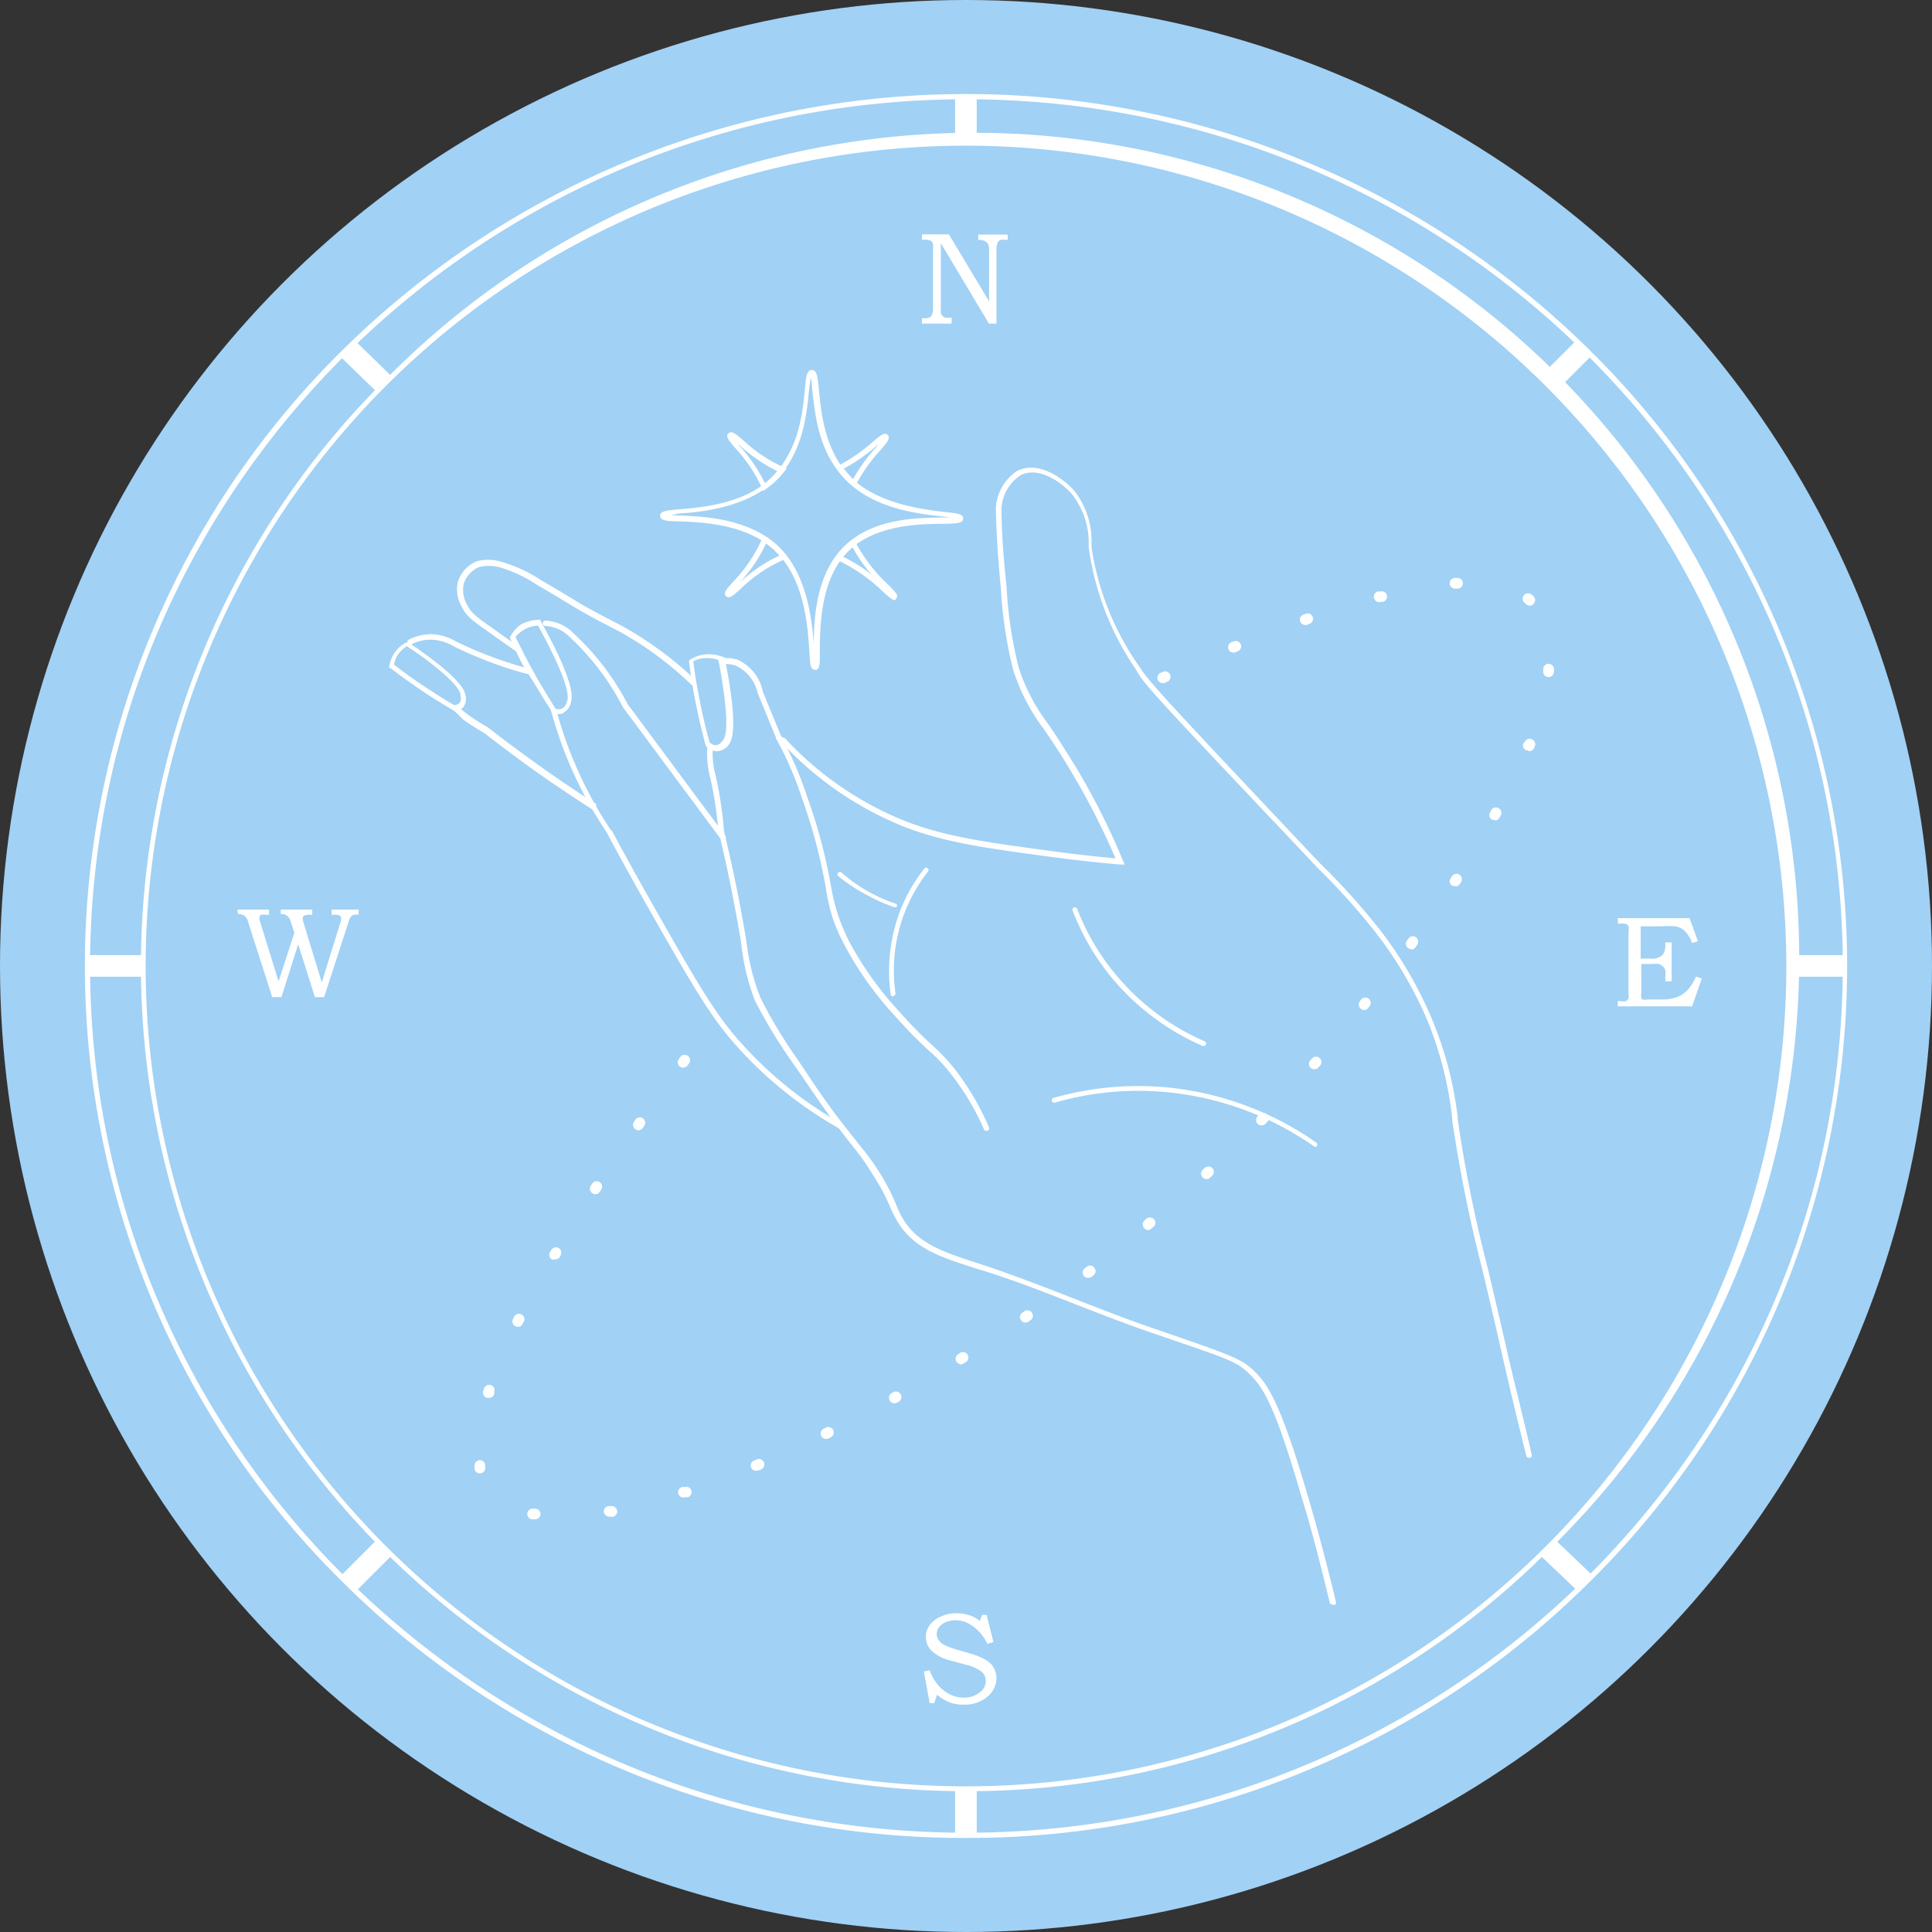<?xml version="1.0" encoding="UTF-8"?> <svg xmlns="http://www.w3.org/2000/svg" id="Слой_1" data-name="Слой 1" viewBox="0 0 115.4 115.4"><rect x="0" y="0" width="115.4" height="115.4" fill="#333333" stroke="none"/><defs><style>.cls-1{fill:#a1d1f5;}.cls-2{fill:#fff;}</style></defs><circle class="cls-1" cx="57.7" cy="57.7" r="57.7"></circle><path class="cls-2" d="M35.36,45.32a1.1,1.1,0,0,1-.42-.09l0,0,0,0C34.4,44.45,34,43.7,33.53,43s-.79-1.46-1.14-2.21l0-.08.06-.08A2,2,0,0,1,33,40a2.29,2.29,0,0,1,1.12-.31h.1l0,.08c.5.87,2.09,3.78,1.83,4.78a1,1,0,0,1-.54.74A.85.85,0,0,1,35.36,45.32ZM35.11,45a.59.59,0,0,0,.37,0c.22-.07.3-.37.34-.51.19-.74-1-3.1-1.75-4.45a1.81,1.81,0,0,0-.87.26,2.09,2.09,0,0,0-.48.41c.34.71.71,1.42,1.09,2.11S34.65,44.25,35.11,45Z" transform="translate(-1.93 -2.67)"></path><path class="cls-2" d="M44.69,47.54h0a1,1,0,0,1-.6-.31l0,0v0c-.23-.84-.43-1.7-.6-2.55s-.3-1.65-.4-2.46l0-.1.09-.06a1.93,1.93,0,0,1,.79-.29,2.3,2.3,0,0,1,1.17.15l.08,0V42c.21,1,.84,4.27.28,5.09A.91.91,0,0,1,44.69,47.54ZM44.31,47a.54.54,0,0,0,.36.18c.23,0,.38-.21.47-.33.41-.6,0-3.23-.3-4.76a2.06,2.06,0,0,0-.93-.1,1.54,1.54,0,0,0-.57.19q.15,1.17.39,2.34C43.89,45.38,44.09,46.21,44.31,47Z" transform="translate(-1.93 -2.67)"></path><path class="cls-2" d="M29,45.09l0,0c-.66-.38-1.32-.79-1.95-1.22s-1.22-.85-1.8-1.3l-.07,0v-.08a1.92,1.92,0,0,1,1-1.44l.08,0,.07,0c.74.49,3.18,2.16,3.38,3.07a.86.86,0,0,1-.12.81.77.77,0,0,1-.54.22Zm-3.55-2.73c.56.43,1.13.85,1.72,1.24s1.25.82,1.89,1.19a.46.46,0,0,0,.31-.13c.14-.15.08-.42.05-.55-.15-.66-2-2.08-3.19-2.84a1.76,1.76,0,0,0-.57.56A1.83,1.83,0,0,0,25.47,42.36Z" transform="translate(-1.93 -2.67)"></path><path class="cls-2" d="M48.44,46.86a.15.15,0,0,1-.15-.1l-1.1-2.68a2.34,2.34,0,0,0-1.34-1.66,1.83,1.83,0,0,0-.81-.07.15.15,0,0,1-.18-.13A.17.17,0,0,1,45,42a2.19,2.19,0,0,1,1,.08A2.69,2.69,0,0,1,47.5,44l1.09,2.65a.17.17,0,0,1-.09.21Z" transform="translate(-1.93 -2.67)"></path><path class="cls-2" d="M43.36,43.59a.15.15,0,0,1-.11,0A20.68,20.68,0,0,0,39,40.43l-.8-.42c-.58-.29-1.22-.63-2.17-1.2l0,0c-.81-.49-1.52-.92-2-1.19a8.16,8.16,0,0,0-2.05-1,2.49,2.49,0,0,0-1.43-.08,1.63,1.63,0,0,0-.92,1,1.79,1.79,0,0,0,.22,1.29c.25.49.57.71,1.74,1.53l.23.17,1.26.89a.16.16,0,0,1,0,.23.15.15,0,0,1-.22,0l-1.27-.89-.23-.17c-1.19-.83-1.55-1.09-1.83-1.64a2.08,2.08,0,0,1-.25-1.53,2,2,0,0,1,1.11-1.22,2.72,2.72,0,0,1,1.63.07,8.35,8.35,0,0,1,2.14,1c.46.27,1.18.69,2,1.19h0c.93.57,1.58.9,2.14,1.19l.82.43a21.24,21.24,0,0,1,4.3,3.16.16.16,0,0,1,0,.23A.15.15,0,0,1,43.36,43.59Z" transform="translate(-1.93 -2.67)"></path><path class="cls-2" d="M60.85,70.22a.18.18,0,0,1-.15-.1A15.23,15.23,0,0,0,58.87,67a10.08,10.08,0,0,0-1.46-1.58,24.91,24.91,0,0,1-1.89-1.92,20.44,20.44,0,0,1-3.1-4.29,11.6,11.6,0,0,1-.76-1.72,12.2,12.2,0,0,1-.4-1.76,31.83,31.83,0,0,0-1.44-5.42,20.29,20.29,0,0,0-1.52-3.5.15.15,0,0,1,.06-.22.17.17,0,0,1,.22.06,20.75,20.75,0,0,1,1.54,3.55,32,32,0,0,1,1.46,5.48A11.94,11.94,0,0,0,52,57.36,12.33,12.33,0,0,0,52.7,59a20.45,20.45,0,0,0,3.06,4.22,24.39,24.39,0,0,0,1.87,1.9,11.34,11.34,0,0,1,1.5,1.63A16.11,16.11,0,0,1,61,70a.16.16,0,0,1-.08.21Z" transform="translate(-1.93 -2.67)"></path><path class="cls-2" d="M93.26,89.75a.17.17,0,0,1-.16-.12c-.51-2-1-4.11-1.47-6.14-.42-1.87-.8-3.48-1.14-4.91a87.34,87.34,0,0,1-1.82-9l0-.12a21.51,21.51,0,0,0-1.45-5.76,23.53,23.53,0,0,0-3.09-5.29,39.4,39.4,0,0,0-3.49-3.89l-.94-1L74.8,48.34c-4.27-4.54-4.65-5-5-5.65a17,17,0,0,1-2.84-7.32c0-.14,0-.28,0-.42a4.73,4.73,0,0,0-1-2.76c-.65-.75-2-1.67-3.06-1.14A2.55,2.55,0,0,0,61.75,33c0,1.55.14,3.14.3,4.71a25.59,25.59,0,0,0,.73,4.85A11.58,11.58,0,0,0,64.6,46c.46.68,1,1.52,1.72,2.7A42.58,42.58,0,0,1,69,54.06l.11.25-.27,0c-1.27-.11-2.57-.25-3.84-.42-4-.53-6.47-.86-8.92-1.78A20.23,20.23,0,0,1,48.6,47a.15.15,0,0,1,0-.22.16.16,0,0,1,.23,0,19.72,19.72,0,0,0,7.34,5C58.59,52.69,61,53,65,53.54c1.18.16,2.38.29,3.56.4a43.17,43.17,0,0,0-2.54-5c-.68-1.16-1.25-2-1.71-2.68a11.87,11.87,0,0,1-1.86-3.57,25.68,25.68,0,0,1-.74-4.92c-.16-1.58-.26-3.18-.3-4.75a2.86,2.86,0,0,1,1.27-2.22c1.32-.66,2.84.51,3.45,1.22a4.89,4.89,0,0,1,1,2.93c0,.14,0,.28,0,.42A16.63,16.63,0,0,0,70,42.51c.39.6.76,1.09,5,5.6l4.87,5.17.95,1a41.86,41.86,0,0,1,3.52,3.91,23.83,23.83,0,0,1,3.13,5.37A21.9,21.9,0,0,1,89,69.4l0,.12a82.86,82.86,0,0,0,1.82,9c.33,1.42.71,3,1.14,4.91.46,2,1,4.09,1.46,6.13a.15.15,0,0,1-.11.19Z" transform="translate(-1.93 -2.67)"></path><path class="cls-2" d="M48.71,47.05l-.09,0-.28-.19a.16.16,0,0,1,0-.22.16.16,0,0,1,.23,0l.28.19a.15.15,0,0,1,0,.22A.15.15,0,0,1,48.71,47.05Z" transform="translate(-1.93 -2.67)"></path><path class="cls-2" d="M38.35,52.53a.15.15,0,0,1-.13-.07,24.08,24.08,0,0,1-3.07-6.31c-.11-.34-.21-.69-.3-1a.15.15,0,0,1,.11-.2.17.17,0,0,1,.2.12c.09.34.19.68.29,1a24.1,24.1,0,0,0,3,6.23.16.16,0,0,1-.13.25Z" transform="translate(-1.93 -2.67)"></path><path class="cls-2" d="M37.37,51a.16.16,0,0,1-.09,0c-1.3-.83-2.6-1.71-3.85-2.61-.87-.63-1.73-1.28-2.58-1.94a13.47,13.47,0,0,1-1.29-.83L29,45.06a.15.15,0,0,1,0-.22.16.16,0,0,1,.23,0l.59.47a13.08,13.08,0,0,0,1.27.82h0c.85.66,1.71,1.31,2.58,1.93,1.24.91,2.54,1.78,3.83,2.61a.15.15,0,0,1,0,.22A.16.16,0,0,1,37.37,51Z" transform="translate(-1.93 -2.67)"></path><path class="cls-2" d="M33.39,42.92h0A23.9,23.9,0,0,1,29,41.26a2.75,2.75,0,0,0-1.31-.38,2.45,2.45,0,0,0-1.19.28.18.18,0,0,1-.22-.08.15.15,0,0,1,.08-.21,3,3,0,0,1,1.33-.32,3.07,3.07,0,0,1,1.45.42,23.82,23.82,0,0,0,4.35,1.63.17.17,0,0,1,0,.32Z" transform="translate(-1.93 -2.67)"></path><path class="cls-2" d="M45.1,52.83a.16.16,0,0,1-.13-.06L39.13,44.9A15.12,15.12,0,0,0,36,40.76a2.23,2.23,0,0,0-1.49-.7.16.16,0,1,1,0-.32,2.49,2.49,0,0,1,1.7.78,15.46,15.46,0,0,1,3.21,4.21l5.82,7.84a.16.16,0,0,1,0,.23A.17.17,0,0,1,45.1,52.83Z" transform="translate(-1.93 -2.67)"></path><path class="cls-2" d="M45,52.46a.16.16,0,0,1-.16-.15,23.37,23.37,0,0,0-.47-3.12,5.69,5.69,0,0,1-.19-1.1,6,6,0,0,1,0-.85.16.16,0,0,1,.17-.15.17.17,0,0,1,.16.17,5.38,5.38,0,0,0,0,.8,5.69,5.69,0,0,0,.18,1,23.36,23.36,0,0,1,.48,3.19.16.16,0,0,1-.14.18Z" transform="translate(-1.93 -2.67)"></path><path class="cls-2" d="M52.16,70.09a.13.13,0,0,1-.08,0,24,24,0,0,1-6.6-5.46c-1.37-1.65-2.55-3.73-4.9-7.86-.81-1.43-1.61-2.87-2.37-4.3a.17.17,0,0,1,.06-.22.16.16,0,0,1,.22.06c.77,1.43,1.56,2.87,2.37,4.29,2.34,4.12,3.51,6.19,4.87,7.83a23.47,23.47,0,0,0,6.51,5.38.16.16,0,0,1,.06.22A.14.14,0,0,1,52.16,70.09Z" transform="translate(-1.93 -2.67)"></path><path class="cls-2" d="M81.5,98.5a.15.15,0,0,1-.15-.13c-.49-2-1-4.1-1.63-6.13-1.65-5.69-2.34-6.69-3.14-7.48s-1.16-.87-5.86-2.48c-1.62-.56-3.24-1.19-4.8-1.8-1.81-.71-3.69-1.44-5.56-2l-.28-.09c-2-.64-3.51-1.15-4.47-2.64a7.54,7.54,0,0,1-.52-1,11.51,11.51,0,0,0-1-1.87A14.66,14.66,0,0,0,53,71.3c-.19-.23-.4-.5-.67-.85-1.23-1.57-2-2.8-3-4.22a30.28,30.28,0,0,1-2.31-3.8A13.44,13.44,0,0,1,46.2,59c-.11-.67-.25-1.5-.46-2.57-.26-1.37-.56-2.74-.88-4.07a.15.15,0,0,1,.11-.19.16.16,0,0,1,.2.12c.32,1.33.62,2.7.89,4.08.21,1.07.35,1.9.46,2.57a13.1,13.1,0,0,0,.86,3.39,29.57,29.57,0,0,0,2.28,3.75c.93,1.41,1.74,2.64,3,4.21l.66.84a12.75,12.75,0,0,1,1.12,1.54,12.24,12.24,0,0,1,1,1.91,5.88,5.88,0,0,0,.49,1c.9,1.4,2.4,1.89,4.3,2.51l.28.09c1.88.62,3.76,1.35,5.58,2.06,1.56.61,3.17,1.24,4.78,1.79,4.77,1.64,5.23,1.81,6,2.56s1.56,1.85,3.23,7.62c.59,2,1.14,4.11,1.63,6.15a.16.16,0,0,1-.12.19Z" transform="translate(-1.93 -2.67)"></path><path class="cls-2" d="M80.54,71.17a.11.11,0,0,1-.08,0,18.44,18.44,0,0,0-8.52-3.23,18,18,0,0,0-7,.59.15.15,0,0,1-.18-.1.14.14,0,0,1,.1-.18,18.33,18.33,0,0,1,7.06-.6,18.71,18.71,0,0,1,8.65,3.28.15.15,0,0,1,0,.2A.15.15,0,0,1,80.54,71.17Z" transform="translate(-1.93 -2.67)"></path><path class="cls-2" d="M73.83,65.15l-.06,0a14.73,14.73,0,0,1-5.18-3.78A14.34,14.34,0,0,1,66,57.06a.14.14,0,0,1,.08-.19.15.15,0,0,1,.19.09,14.09,14.09,0,0,0,2.54,4.2,14.33,14.33,0,0,0,5.08,3.71.15.15,0,0,1,.07.19A.15.15,0,0,1,73.83,65.15Z" transform="translate(-1.93 -2.67)"></path><path class="cls-2" d="M55.28,62.19a.15.15,0,0,1-.15-.13,10.17,10.17,0,0,1,.5-4.81,9.84,9.84,0,0,1,1.51-2.7.14.14,0,0,1,.22.18A9.55,9.55,0,0,0,55.42,62a.15.15,0,0,1-.12.16Z" transform="translate(-1.93 -2.67)"></path><path class="cls-2" d="M55.37,56.86h0a9.13,9.13,0,0,1-1.6-.7A9.73,9.73,0,0,1,52,55a.15.15,0,0,1,0-.21.14.14,0,0,1,.2,0,9.2,9.2,0,0,0,1.66,1.17,9.34,9.34,0,0,0,1.55.68.13.13,0,0,1,.09.18A.15.15,0,0,1,55.37,56.86Z" transform="translate(-1.93 -2.67)"></path><path class="cls-2" d="M59.63,109.66A49.29,49.29,0,0,1,24.78,25.52a49.29,49.29,0,1,1,69.7,69.7A49,49,0,0,1,59.63,109.66Zm0-98.29a49,49,0,1,0,49,49A49.05,49.05,0,0,0,59.63,11.37Z" transform="translate(-1.93 -2.67)"></path><path class="cls-2" d="M59.63,112.45A52.54,52.54,0,0,1,22.42,97.19a51.67,51.67,0,0,1,0-73.64,53,53,0,0,1,74.43,0,51.69,51.69,0,0,1,0,73.64A52.58,52.58,0,0,1,59.63,112.45Zm0-103.85C30.78,8.6,7.31,31.82,7.31,60.37s23.47,51.77,52.32,51.77S112,88.92,112,60.37,88.48,8.6,59.63,8.6Z" transform="translate(-1.93 -2.67)"></path><rect class="cls-2" x="57.05" y="5.78" width="1.29" height="2.78"></rect><rect class="cls-2" x="5.22" y="57.05" width="3.33" height="1.29"></rect><rect class="cls-2" x="106.85" y="57.05" width="3.33" height="1.29"></rect><rect class="cls-2" x="57.05" y="106.85" width="1.29" height="2.78"></rect><rect class="cls-2" x="23.14" y="23.03" width="1.29" height="3.05" transform="translate(-12.33 21.81) rotate(-45.79)"></rect><rect class="cls-2" x="22.27" y="95.55" width="3.05" height="1.29" transform="translate(-62.98 42.33) rotate(-45)"></rect><rect class="cls-2" x="93.94" y="23.89" width="3.05" height="1.29" transform="translate(8.68 72.02) rotate(-45)"></rect><rect class="cls-2" x="94.84" y="94.65" width="1.29" height="3.05" transform="translate(-41.94 96.25) rotate(-46.37)"></rect><path class="cls-2" d="M57,16.67h1.61l2.4,4v-3a1,1,0,0,0-.05-.39.35.35,0,0,0-.16-.18A.63.63,0,0,0,60.5,17h-.14v-.32h1.76V17H62a.79.79,0,0,0-.32,0,.4.4,0,0,0-.17.19,1.09,1.09,0,0,0-.06.4V22H61L58.13,17.2V21a2.54,2.54,0,0,0,0,.39.36.36,0,0,0,.1.15.27.27,0,0,0,.16.1,1.51,1.51,0,0,0,.38,0V22H57v-.32h.09a.8.8,0,0,0,.37-.05.39.39,0,0,0,.15-.18,1.46,1.46,0,0,0,.05-.44V17.62a3,3,0,0,0,0-.38.34.34,0,0,0-.13-.19.87.87,0,0,0-.39-.06H57Z" transform="translate(-1.93 -2.67)"></path><path class="cls-2" d="M60.59,99.13h.27l.41,1.62-.36.11A2.71,2.71,0,0,0,60,99.78a1.67,1.67,0,0,0-1-.33,1.38,1.38,0,0,0-.59.12.92.92,0,0,0-.4.31.62.62,0,0,0-.13.38.64.64,0,0,0,.1.35,1,1,0,0,0,.31.29,3.93,3.93,0,0,0,.68.27l1,.29a3.9,3.9,0,0,1,.53.2,2.19,2.19,0,0,1,.54.32,1.24,1.24,0,0,1,.3.41,1.36,1.36,0,0,1,.11.53,1.43,1.43,0,0,1-.55,1.1,2.09,2.09,0,0,1-1.43.47,2.24,2.24,0,0,1-.8-.13,2.69,2.69,0,0,1-.77-.46l-.17.5h-.27l-.35-1.89.35-.07a3,3,0,0,0,.51.89,2.27,2.27,0,0,0,.71.55,1.73,1.73,0,0,0,.79.19,1.46,1.46,0,0,0,1-.33.8.8,0,0,0,.34-.65.71.71,0,0,0-.24-.56,2.39,2.39,0,0,0-.89-.41l-1-.27a2.58,2.58,0,0,1-1.12-.59,1.2,1.2,0,0,1-.33-.83,1.17,1.17,0,0,1,.22-.67,1.52,1.52,0,0,1,.65-.52,2.18,2.18,0,0,1,1-.21,2.41,2.41,0,0,1,.84.16,1.81,1.81,0,0,1,.52.3Z" transform="translate(-1.93 -2.67)"></path><path class="cls-2" d="M16.11,57H18v.31h-.2a.76.76,0,0,0-.27,0,.2.2,0,0,0-.11.18,1,1,0,0,0,.06.28l1.09,3.52.94-2.9-.22-.69a.67.67,0,0,0-.25-.36.57.57,0,0,0-.34-.07V57h1.88v.31H20.4a.53.53,0,0,0-.31.06.17.17,0,0,0-.08.16,1.16,1.16,0,0,0,.06.28l1.08,3.54,1.1-3.54a1,1,0,0,0,.06-.28.18.18,0,0,0-.08-.16.52.52,0,0,0-.3-.06h-.19V57h1.61v.31a.8.8,0,0,0-.3,0,.43.43,0,0,0-.17.13,1.08,1.08,0,0,0-.14.33l-1.45,4.46h-.55l-1-3.16-1,3.16h-.55l-1.43-4.46a.72.72,0,0,0-.25-.42.66.66,0,0,0-.36-.08Z" transform="translate(-1.93 -2.67)"></path><path class="cls-2" d="M98.56,57.51h4.29l.5,1.38L103,59a2.23,2.23,0,0,0-.28-.54,1.37,1.37,0,0,0-.35-.33A1.27,1.27,0,0,0,102,58a4.37,4.37,0,0,0-.76,0H99.93v1.93h.64a.94.94,0,0,0,.53-.12.6.6,0,0,0,.25-.3,1.28,1.28,0,0,0,.05-.46v-.09h.38v2.32h-.38V61a1.17,1.17,0,0,0,0-.38.48.48,0,0,0-.14-.22.65.65,0,0,0-.23-.15,2,2,0,0,0-.42,0h-.64v1.71a1,1,0,0,0,0,.33s0,.06.08.08a.91.91,0,0,0,.31,0h.79a2.67,2.67,0,0,0,1-.16,1.72,1.72,0,0,0,.65-.49,2.63,2.63,0,0,0,.43-.72l.35.12L103,62.78H98.56v-.31h.16a.89.89,0,0,0,.32,0,.31.31,0,0,0,.16-.16,1.08,1.08,0,0,0,0-.32V58.31a.66.66,0,0,0,0-.33.29.29,0,0,0-.17-.13,1.71,1.71,0,0,0-.45,0Z" transform="translate(-1.93 -2.67)"></path><path class="cls-2" d="M33.9,93.42h-.06l-.15,0a.32.32,0,0,1-.26-.37.32.32,0,0,1,.38-.26l.14,0a.32.32,0,0,1,.26.37A.31.31,0,0,1,33.9,93.42Zm4.42-.16A.33.33,0,0,1,38,93a.32.32,0,0,1,.27-.37l.14,0a.34.34,0,0,1,.38.26.33.33,0,0,1-.26.38l-.15,0Zm4.46-1.14a.32.32,0,0,1-.1-.63l.14,0a.31.31,0,0,1,.4.2.32.32,0,0,1-.2.41l-.15,0ZM30.6,90.68a.32.32,0,0,1-.32-.25l0-.16a.33.33,0,0,1,.26-.38.32.32,0,0,1,.37.26l0,.14a.32.32,0,0,1-.25.38Zm16.49-.16a.31.31,0,0,1-.3-.2A.32.32,0,0,1,47,89.9l.14-.06a.32.32,0,0,1,.42.18.32.32,0,0,1-.17.42l-.14.06Zm4.18-1.9a.35.35,0,0,1-.29-.18.33.33,0,0,1,.15-.43l.14-.07a.32.32,0,0,1,.28.58l-.13.07A.4.4,0,0,1,51.27,88.62Zm4.08-2.13a.32.32,0,0,1-.28-.17.33.33,0,0,1,.12-.44l.13-.07a.33.33,0,0,1,.32.57l-.13.07A.32.32,0,0,1,55.35,86.49ZM31.1,86.16H31a.33.33,0,0,1-.21-.41l.05-.14a.33.33,0,0,1,.41-.21.32.32,0,0,1,.2.41l0,.14A.31.31,0,0,1,31.1,86.16Zm28.22-2a.33.33,0,0,1-.17-.6l.13-.08a.32.32,0,0,1,.34.55l-.13.08A.34.34,0,0,1,59.32,84.17ZM32.86,81.92a.32.32,0,0,1-.29-.46l.07-.14a.32.32,0,0,1,.43-.14.32.32,0,0,1,.15.43l-.07.13A.31.31,0,0,1,32.86,81.92Zm30.32-.25a.33.33,0,0,1-.27-.15.31.31,0,0,1,.09-.44l.12-.09a.32.32,0,1,1,.36.54l-.12.08A.3.3,0,0,1,63.18,81.67ZM66.92,79a.32.32,0,0,1-.26-.13.33.33,0,0,1,.07-.45l.12-.09a.31.31,0,0,1,.45.07.32.32,0,0,1-.06.45l-.12.09A.36.36,0,0,1,66.92,79Zm-31.86-1.1a.33.33,0,0,1-.16,0,.32.32,0,0,1-.12-.44l.08-.13a.32.32,0,0,1,.44-.11.31.31,0,0,1,.11.44l-.07.13A.33.33,0,0,1,35.06,77.89Zm35.47-1.75a.33.33,0,0,1-.25-.12.32.32,0,0,1,0-.45l.11-.1a.33.33,0,0,1,.45,0,.32.32,0,0,1,0,.46l-.11.09A.32.32,0,0,1,70.53,76.14ZM37.49,74a.32.32,0,0,1-.18-.06.31.31,0,0,1-.09-.44l.08-.13a.32.32,0,0,1,.54.36l-.08.12A.31.31,0,0,1,37.49,74ZM74,73.1a.34.34,0,0,1-.23-.1.32.32,0,0,1,0-.46l.11-.1a.33.33,0,0,1,.46,0,.32.32,0,0,1,0,.45l-.11.1A.31.31,0,0,1,74,73.1ZM40.06,70.18a.3.3,0,0,1-.18-.06.32.32,0,0,1-.08-.45l.08-.12a.32.32,0,1,1,.53.37l-.08.12A.33.33,0,0,1,40.06,70.18Zm37.22-.29a.35.35,0,0,1-.23-.09.33.33,0,0,1,0-.46l.1-.1a.33.33,0,0,1,.46,0,.32.32,0,0,1,0,.46l-.1.1A.3.3,0,0,1,77.28,69.89Zm3.14-3.36a.29.29,0,0,1-.21-.08.32.32,0,0,1,0-.46l.1-.11a.33.33,0,0,1,.46,0,.32.32,0,0,1,0,.45l-.1.11A.29.29,0,0,1,80.42,66.53Zm-37.68-.09a.31.31,0,0,1-.19-.06.31.31,0,0,1-.07-.45l.08-.12a.32.32,0,0,1,.46-.07.33.33,0,0,1,.07.45l-.09.12A.35.35,0,0,1,42.74,66.44ZM83.41,63a.33.33,0,0,1-.25-.53l.09-.12a.33.33,0,0,1,.46,0,.32.32,0,0,1,0,.45l-.09.12A.35.35,0,0,1,83.41,63Zm2.82-3.64a.31.31,0,0,1-.19-.06.31.31,0,0,1-.07-.45l.09-.12a.31.31,0,0,1,.45-.07.33.33,0,0,1,.07.45l-.09.12A.35.35,0,0,1,86.23,59.4Zm2.62-3.78a.41.41,0,0,1-.18,0,.32.32,0,0,1-.09-.45l.08-.12a.32.32,0,0,1,.44-.1.33.33,0,0,1,.1.45l-.08.12A.32.32,0,0,1,88.85,55.62Zm2.37-3.94a.42.42,0,0,1-.16,0,.33.33,0,0,1-.13-.44l.07-.13a.32.32,0,0,1,.44-.13.32.32,0,0,1,.13.44l-.07.13A.32.32,0,0,1,91.22,51.68Zm2-4.15-.12,0a.32.32,0,0,1-.18-.42L93,47a.32.32,0,0,1,.42-.18.33.33,0,0,1,.19.42l-.06.14A.33.33,0,0,1,93.2,47.53ZM71.39,43.48a.33.33,0,0,1-.3-.19.33.33,0,0,1,.16-.43l.14-.06a.33.33,0,0,1,.43.16.33.33,0,0,1-.16.43l-.14.06A.31.31,0,0,1,71.39,43.48Zm23-.37h0a.32.32,0,0,1-.28-.36s0-.09,0-.14a.32.32,0,0,1,.35-.29.33.33,0,0,1,.29.36s0,.1,0,.15A.32.32,0,0,1,94.44,43.11ZM75.61,41.65a.31.31,0,0,1-.3-.2.32.32,0,0,1,.17-.42l.14-.05a.32.32,0,0,1,.42.17.32.32,0,0,1-.17.42l-.14.06A.25.25,0,0,1,75.61,41.65ZM79.9,40a.33.33,0,0,1-.31-.21.32.32,0,0,1,.2-.41l.14-.05a.32.32,0,0,1,.41.19.33.33,0,0,1-.2.42L80,40Zm13.42-1.15a.37.37,0,0,1-.22-.08l-.1-.09a.32.32,0,1,1,.4-.5l.13.1a.33.33,0,0,1,0,.46A.32.32,0,0,1,93.32,38.85Zm-9-.21A.33.33,0,0,1,84,38.4a.33.33,0,0,1,.23-.4l.15,0a.32.32,0,0,1,.39.23.32.32,0,0,1-.23.39l-.15,0Zm4.52-.81a.32.32,0,0,1-.32-.3.32.32,0,0,1,.3-.34h.15a.32.32,0,0,1,.34.3.32.32,0,0,1-.3.34H88.8Z" transform="translate(-1.93 -2.67)"></path><path class="cls-2" d="M47.51,32l-.07-.19a9,9,0,0,0-1.56-2.34c-.43-.5-.63-.73-.44-.91s.41,0,.91.43a8.77,8.77,0,0,0,2.37,1.58l.2.08-.13.17a5.83,5.83,0,0,1-.45.51h0a4.92,4.92,0,0,1-.66.55ZM46,29.18l.09.11a9.43,9.43,0,0,1,1.53,2.24,4.89,4.89,0,0,0,.46-.4,2.87,2.87,0,0,0,.29-.31,9.6,9.6,0,0,1-2.26-1.55Zm2.2,2.07Z" transform="translate(-1.93 -2.67)"></path><path class="cls-2" d="M53,31.8l-.2-.17a3.71,3.71,0,0,1-.29-.27,4.91,4.91,0,0,1-.54-.66l-.11-.15.17-.08a10.13,10.13,0,0,0,2-1.38c.5-.43.74-.62.92-.44s0,.42-.45.93a9.61,9.61,0,0,0-1.42,2Zm-.66-1.13a4.89,4.89,0,0,0,.4.46c0,.06.1.1.15.15a10.53,10.53,0,0,1,1.38-1.91l.16-.19-.19.16A10.25,10.25,0,0,1,52.31,30.67Z" transform="translate(-1.93 -2.67)"></path><path class="cls-2" d="M55.38,38.52c-.14,0-.33-.17-.69-.49A10.07,10.07,0,0,0,52,36.15l-.19-.08.12-.17a5,5,0,0,1,.58-.66h0l.26-.22.22-.16L53,35a9.55,9.55,0,0,0,2,2.61c.45.46.62.63.46.8A.19.19,0,0,1,55.38,38.52Zm-3.09-2.59A8.72,8.72,0,0,1,54,37a8.49,8.49,0,0,1-1.14-1.64l-.14.11h0A3.8,3.8,0,0,0,52.29,35.93Zm.3-.58Z" transform="translate(-1.93 -2.67)"></path><path class="cls-2" d="M45.45,38.35a.19.19,0,0,1-.15-.07c-.18-.18,0-.4.45-.89a9,9,0,0,0,1.71-2.56l.08-.19.16.11a5.32,5.32,0,0,1,.64.48h0a7.82,7.82,0,0,1,.54.58L49,36l-.21.08a8.77,8.77,0,0,0-2.62,1.76C45.82,38.16,45.61,38.35,45.45,38.35Zm2.24-3.22a9.24,9.24,0,0,1-1.58,2.34,9.11,9.11,0,0,1,2.38-1.62l-.37-.38h0Z" transform="translate(-1.93 -2.67)"></path><path class="cls-2" d="M50.6,42.67c-.26,0-.28-.31-.33-1.12-.1-1.54-.29-4.39-2.15-6.08-1.66-1.49-4.19-1.6-5.56-1.66-.84,0-1.19-.05-1.2-.33s.34-.32,1.19-.39c1.38-.12,4-.35,5.56-2S49.86,27.34,50,26c.07-.82.11-1.23.42-1.23h0c.31,0,.35.41.43,1.23.13,1.34.35,3.6,1.87,5.15s4.18,1.94,5.56,2.09c.84.09,1.19.13,1.18.41s-.37.29-1.22.31c-1.38,0-3.94.06-5.53,1.53-1.77,1.64-1.8,4.51-1.81,6.05,0,.83,0,1.14-.28,1.15ZM42,33.46l.55,0c1.4.06,4,.17,5.76,1.74s2.11,4.3,2.23,5.93c0-1.64.17-4.31,1.91-5.92s4.32-1.6,5.74-1.63h.52l-.5-.06c-1.42-.16-4.07-.45-5.76-2.18s-1.83-4-2-5.35a6.31,6.31,0,0,0-.1-.82c0,.18-.07.52-.1.82-.13,1.4-.35,3.74-2,5.35s-4.34,1.92-5.76,2Zm8.38-8.55Z" transform="translate(-1.93 -2.67)"></path></svg> 